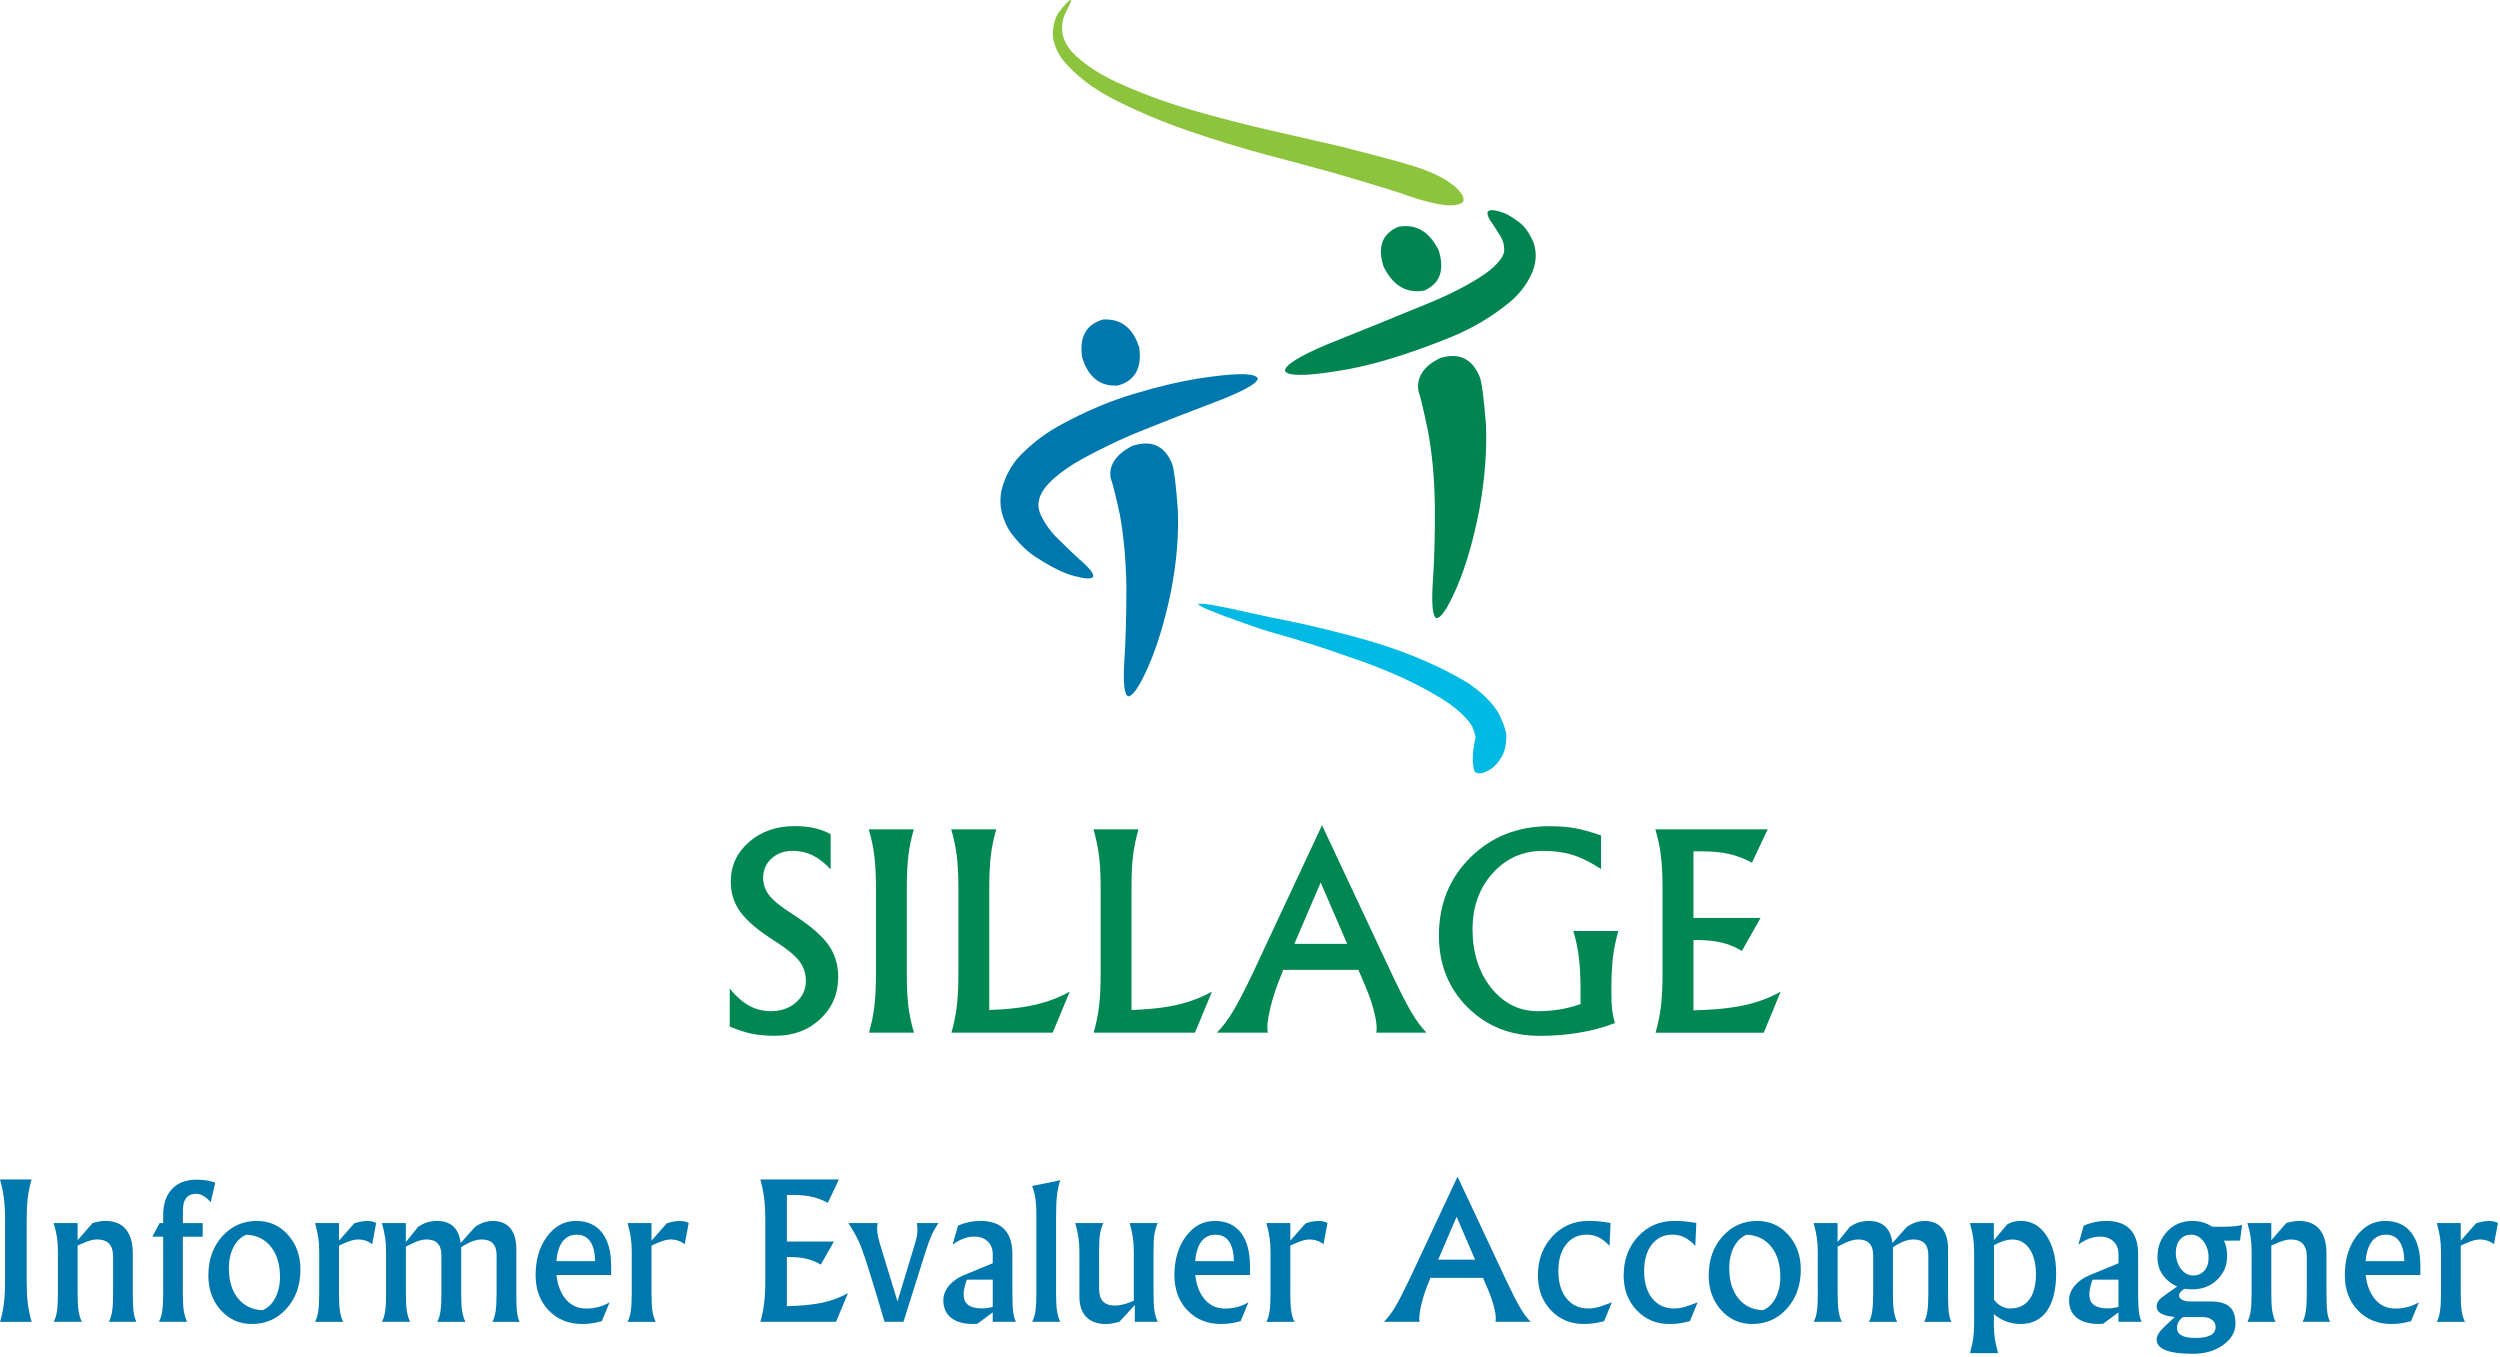 <svg width="315" height="171" viewBox="0 0 315 171" fill="none" xmlns="http://www.w3.org/2000/svg">
<path fill-rule="evenodd" clip-rule="evenodd" d="M134.97 0.015C135 0.101 134.709 0.744 134.111 1.944C133.855 2.542 133.769 3.26 133.855 4.089C133.97 4.918 134.387 5.747 135.101 6.576C136.678 8.208 138.893 9.62 141.746 10.82C144.554 12.051 147.568 13.126 150.798 14.04C154.003 14.955 157.178 15.768 160.322 16.482C163.497 17.2 166.431 17.873 169.118 18.501C174.608 19.902 177.924 20.817 179.069 21.249C180.842 21.877 182.229 22.61 183.233 23.434C184.208 24.293 184.58 24.966 184.348 25.453C183.49 26.192 181.269 25.966 177.698 24.765C176.668 24.363 173.478 23.374 168.128 21.806C165.526 21.088 162.653 20.319 159.509 19.486C156.329 18.627 153.114 17.642 149.854 16.527C146.619 15.412 143.58 14.141 140.717 12.709C137.828 11.278 135.543 9.535 133.85 7.475C133.081 6.39 132.679 5.29 132.649 4.175C132.704 3.09 132.946 2.231 133.378 1.603C134.267 0.432 134.794 -0.1 134.965 0.015" fill="#8CC53D"/>
<path fill-rule="evenodd" clip-rule="evenodd" d="M187.478 26.659C187.704 26.372 188.382 26.433 189.497 26.83C190.04 27.056 190.653 27.432 191.341 27.945C192.084 28.487 192.712 29.356 193.225 30.562C193.687 31.908 193.571 33.294 192.883 34.721C192.225 36.042 191.336 37.152 190.221 38.072C188.046 39.87 185.574 41.347 182.796 42.487C177.13 44.778 172.313 46.209 168.339 46.777C164.421 47.405 162.276 47.395 161.905 46.737C161.879 46.023 163.653 44.903 167.224 43.391C170.886 41.934 175.317 40.131 180.526 37.986C183.103 36.901 185.273 35.756 187.041 34.555C187.9 33.958 188.543 33.365 188.97 32.792C189.372 32.31 189.558 31.838 189.527 31.381C189.527 30.838 189.372 30.296 189.055 29.748C188.739 29.231 188.437 28.759 188.151 28.332C187.553 27.533 187.322 26.975 187.463 26.659" fill="#008551"/>
<path fill-rule="evenodd" clip-rule="evenodd" d="M158.479 47.681C158.454 48.364 156.263 49.51 151.918 51.112C149.803 51.911 147.382 52.855 144.67 53.945C141.927 55.005 139.164 56.291 136.391 57.808C134.99 58.577 133.804 59.395 132.83 60.249C131.83 61.138 131.217 61.967 130.986 62.741C130.73 63.484 130.811 64.268 131.243 65.097C131.67 65.956 132.232 66.759 132.915 67.503C134.342 68.93 135.547 70.08 136.522 70.934C137.461 71.793 137.863 72.375 137.723 72.687C137.522 72.973 136.763 72.948 135.452 72.602C134.131 72.29 132.448 71.456 130.389 70.11C129.359 69.427 128.359 68.437 127.385 67.151C126.897 66.463 126.526 65.664 126.275 64.745C126.013 63.806 125.988 62.816 126.184 61.786C126.702 59.757 127.686 58.099 129.148 56.808C130.489 55.522 131.976 54.437 133.609 53.553C136.869 51.78 139.988 50.464 142.962 49.605C145.905 48.716 148.538 48.093 150.853 47.716C155.6 46.973 158.147 46.958 158.489 47.676" fill="#0078AE"/>
<path fill-rule="evenodd" clip-rule="evenodd" d="M150.974 76.123C151.26 75.922 153.335 76.268 157.193 77.153L160.156 77.796L163.547 78.484C165.893 79.001 168.339 79.599 170.881 80.287C176.115 81.689 180.706 83.547 184.65 85.863C186.538 87.063 187.94 88.405 188.854 89.897C189.598 91.469 189.909 92.524 189.793 93.071C189.763 94.016 189.552 94.814 189.15 95.472C188.749 96.1 188.322 96.577 187.865 96.889C186.925 97.492 186.237 97.602 185.805 97.231C185.463 96.201 185.489 94.814 185.89 93.066C185.976 92.895 185.85 92.398 185.504 91.564C185.046 90.705 184.057 89.721 182.545 88.606C179.225 86.4 175.035 84.461 169.977 82.769C167.571 81.915 165.225 81.141 162.939 80.453L159.679 79.513C158.619 79.167 157.65 78.84 156.761 78.524C153.018 77.213 151.089 76.409 150.969 76.123" fill="#00BAE3"/>
<path fill-rule="evenodd" clip-rule="evenodd" d="M142.138 87.747C141.651 87.46 141.495 85.984 141.666 83.326C141.837 80.639 141.927 77.549 141.927 74.058C141.872 70.597 141.596 67.538 141.108 64.876C140.541 62.274 140.154 60.747 139.953 60.285C139.667 58.657 140.556 57.296 142.61 56.211C145.016 55.382 146.704 56.11 147.674 58.396C147.93 59.084 148.171 61.013 148.402 64.188C148.548 67.362 148.261 70.808 147.543 74.525C146.77 78.243 145.825 81.377 144.715 83.919C143.6 86.461 142.741 87.737 142.138 87.737" fill="#0078AE"/>
<path fill-rule="evenodd" clip-rule="evenodd" d="M180.963 77.881C180.501 77.625 180.36 76.108 180.536 73.335C180.732 70.567 180.822 67.357 180.792 63.725C180.737 60.124 180.435 56.934 179.893 54.161C179.32 51.419 178.933 49.796 178.732 49.309C178.446 47.535 179.36 46.134 181.475 45.109C183.846 44.396 185.509 45.195 186.453 47.51C186.714 48.199 186.971 50.188 187.227 53.473C187.372 56.733 187.101 60.294 186.408 64.157C185.664 68.02 184.725 71.28 183.58 73.943C182.435 76.6 181.565 77.916 180.968 77.886" fill="#008551"/>
<path fill-rule="evenodd" clip-rule="evenodd" d="M143.55 43.818C143.891 46.395 142.997 47.983 140.852 48.58C138.622 48.721 137.12 47.535 136.346 45.019C135.974 42.442 136.859 40.859 139.003 40.257C141.264 40.141 142.781 41.332 143.55 43.818Z" fill="#0078AE"/>
<path fill-rule="evenodd" clip-rule="evenodd" d="M181.259 31.501C182.058 34.018 181.46 35.721 179.461 36.61C177.256 37.007 175.553 36.022 174.352 33.646C173.523 31.16 174.126 29.472 176.156 28.588C178.356 28.161 180.059 29.13 181.259 31.501Z" fill="#008551"/>
<path d="M104.669 109.542C103.901 108.724 103.137 108.136 102.379 107.764C101.62 107.397 100.776 107.207 99.857 107.207C98.787 107.207 97.903 107.533 97.2 108.181C96.502 108.829 96.155 109.643 96.155 110.607C96.155 111.441 96.426 112.195 96.969 112.868C97.496 113.531 98.461 114.299 99.857 115.178C101.972 116.535 103.459 117.801 104.328 118.976C105.187 120.157 105.614 121.528 105.614 123.1C105.614 125.22 104.86 126.988 103.353 128.395C101.851 129.806 99.963 130.509 97.692 130.509C96.552 130.509 95.582 130.424 94.774 130.258C93.97 130.098 93.031 129.796 91.946 129.349V124.557C92.734 125.536 93.548 126.25 94.382 126.712C95.221 127.174 96.14 127.405 97.145 127.405C98.406 127.405 99.45 127.043 100.284 126.315C101.123 125.592 101.54 124.682 101.54 123.592C101.54 122.643 101.259 121.804 100.691 121.071C100.133 120.352 99.134 119.539 97.697 118.619C95.623 117.308 94.171 116.093 93.332 114.968C92.493 113.847 92.076 112.556 92.076 111.105C92.076 109.1 92.84 107.438 94.367 106.101C95.899 104.76 97.823 104.092 100.133 104.092C101.058 104.092 101.887 104.178 102.615 104.343C103.338 104.504 104.021 104.76 104.664 105.107V109.532L104.669 109.542ZM110.371 122.698V111.918C110.371 110.316 110.301 108.965 110.17 107.88C110.044 106.79 109.808 105.664 109.467 104.499H115.138C114.806 105.644 114.58 106.76 114.45 107.85C114.324 108.935 114.259 110.286 114.259 111.918V122.698C114.259 124.311 114.324 125.662 114.45 126.747C114.58 127.837 114.816 128.962 115.163 130.118H109.492C109.818 128.982 110.049 127.867 110.17 126.777C110.301 125.707 110.371 124.346 110.371 122.693V122.698Z" fill="#008752"/>
<path d="M119.88 130.118C120.201 128.982 120.427 127.867 120.558 126.777C120.689 125.687 120.759 124.326 120.759 122.693V111.913C120.759 110.311 120.689 108.96 120.558 107.875C120.422 106.785 120.191 105.66 119.855 104.494H125.526C125.194 105.639 124.968 106.755 124.838 107.845C124.712 108.93 124.647 110.281 124.647 111.913V127.265C126.571 127.189 128.188 127.033 129.504 126.792C131.484 126.431 133.247 125.813 134.789 124.939L133.719 127.526L132.639 130.113H119.87L119.88 130.118Z" fill="#008752"/>
<path d="M137.803 130.118C138.124 128.982 138.35 127.867 138.481 126.777C138.612 125.687 138.682 124.326 138.682 122.693V111.913C138.682 110.311 138.612 108.96 138.481 107.875C138.345 106.785 138.114 105.66 137.778 104.494H143.449C143.118 105.639 142.892 106.755 142.756 107.845C142.63 108.93 142.57 110.281 142.57 111.913V127.265C144.494 127.189 146.111 127.033 147.427 126.792C149.407 126.431 151.17 125.813 152.712 124.939L151.642 127.526L150.562 130.113H137.793L137.803 130.118Z" fill="#008752"/>
<path d="M157.815 122.693L166.576 103.982L175.357 122.693C176.366 124.838 177.195 126.456 177.838 127.551C178.486 128.641 179.119 129.495 179.742 130.118H173.403C173.528 129.61 173.458 128.817 173.202 127.732C172.951 126.642 172.554 125.461 172.006 124.185L171.157 122.206H161.663L161.548 122.583C160.9 124.095 160.397 125.587 160.051 127.048C159.699 128.51 159.604 129.53 159.759 130.118H153.325C154.023 129.419 154.696 128.525 155.354 127.44C156.007 126.345 156.831 124.768 157.815 122.698V122.693ZM166.405 111.195L163.09 118.926H169.746L166.405 111.195Z" fill="#008752"/>
<path d="M193.948 130.515C190.326 130.515 187.312 129.314 184.906 126.913C182.505 124.512 181.304 121.503 181.304 117.881C181.304 113.928 182.63 110.638 185.283 108.025C187.935 105.408 191.255 104.102 195.244 104.102C196.464 104.102 197.519 104.183 198.403 104.343C199.287 104.499 200.398 104.806 201.729 105.263V109.502C200.443 108.653 199.257 108.061 198.172 107.724C197.087 107.382 195.831 107.212 194.405 107.212C191.863 107.212 189.748 108.156 188.06 110.04C186.378 111.918 185.539 114.279 185.539 117.123C185.539 119.966 186.322 122.523 187.895 124.482C189.467 126.436 191.426 127.41 193.787 127.41H193.797C195.681 127.41 197.464 127.114 199.147 126.511V124.723C199.147 123.125 199.076 121.784 198.946 120.694C198.82 119.599 198.584 118.469 198.243 117.303H203.914C203.582 118.449 203.356 119.564 203.226 120.654C203.1 121.739 203.035 123.09 203.035 124.723V125.205C203.035 126.019 203.065 126.702 203.13 127.244C203.201 127.787 203.311 128.345 203.477 128.907C200.684 129.982 197.504 130.52 193.933 130.52H193.943L193.948 130.515Z" fill="#008752"/>
<path d="M208.601 130.118C208.927 128.982 209.153 127.867 209.279 126.777C209.409 125.687 209.48 124.326 209.48 122.693V111.913C209.48 110.311 209.409 108.96 209.279 107.875C209.153 106.785 208.917 105.66 208.575 104.494H222.726L221.741 106.589L220.747 108.694C219.762 108.171 218.793 107.804 217.848 107.593C216.899 107.377 215.754 107.267 214.417 107.267H213.373V115.661H221.827L220.656 117.735L219.476 119.82C218.642 119.318 217.783 118.961 216.889 118.755C215.995 118.544 214.87 118.439 213.518 118.439H213.373V127.305C215.678 127.244 217.587 127.074 219.084 126.802C221.063 126.441 222.821 125.823 224.359 124.949L223.304 127.536L222.224 130.123H208.596L208.601 130.118Z" fill="#008752"/>
<path d="M0.638 161.347V153.812C0.638 152.692 0.588 151.748 0.492 150.989C0.402 150.221 0.236 149.427 0 148.613H3.978C3.747 149.417 3.587 150.201 3.496 150.959C3.406 151.718 3.361 152.672 3.361 153.817V161.352C3.361 162.483 3.406 163.432 3.496 164.201C3.587 164.964 3.752 165.748 3.988 166.556H0.01C0.241 165.763 0.402 164.984 0.492 164.221C0.588 163.467 0.638 162.513 0.638 161.352V161.347ZM7.299 162.905V157.746C7.299 157.073 7.259 156.465 7.183 155.927C7.103 155.39 6.967 154.782 6.766 154.104H9.78V156.269L11.674 154.094C12.307 153.923 12.839 153.833 13.277 153.833C14.407 153.833 15.266 154.184 15.853 154.887C16.441 155.596 16.733 156.62 16.733 157.977V162.905C16.733 163.944 16.763 164.733 16.828 165.26C16.898 165.793 17.019 166.22 17.184 166.546H13.719C13.919 166.165 14.06 165.708 14.135 165.175C14.211 164.638 14.251 163.884 14.251 162.905V158.323C14.251 157.6 14.08 157.057 13.739 156.701C13.402 156.344 12.89 156.168 12.201 156.168C11.724 156.168 11.106 156.344 10.348 156.691L9.78 156.942V162.91C9.78 163.879 9.815 164.633 9.896 165.16C9.981 165.692 10.117 166.155 10.313 166.551H6.766C6.967 166.17 7.108 165.713 7.183 165.18C7.259 164.643 7.299 163.889 7.299 162.91V162.905Z" fill="#0078AE"/>
<path d="M23.042 155.822V162.904C23.042 163.874 23.077 164.627 23.157 165.155C23.243 165.687 23.378 166.149 23.574 166.546H20.028C20.229 166.165 20.369 165.707 20.445 165.175C20.52 164.637 20.56 163.884 20.56 162.904V155.822H19.209V155.792L20.108 154.109H20.56V153.114C20.56 151.708 20.927 150.608 21.67 149.819C22.409 149.03 23.444 148.638 24.78 148.638C25.247 148.638 25.659 148.669 26.026 148.734C26.387 148.789 26.754 148.885 27.126 149.015L26.548 151.487C26.227 151.12 25.92 150.849 25.629 150.683C25.342 150.512 25.041 150.422 24.73 150.422C24.162 150.422 23.74 150.597 23.464 150.944C23.182 151.286 23.047 151.808 23.047 152.511V154.114H25.538V155.832H23.047L23.042 155.822Z" fill="#0078AE"/>
<path d="M31.747 166.823C30.18 166.823 28.869 166.245 27.824 165.085C26.779 163.919 26.252 162.457 26.252 160.699C26.252 158.73 26.829 157.098 27.989 155.792C29.155 154.491 30.612 153.838 32.365 153.838C33.942 153.838 35.248 154.425 36.288 155.596C37.333 156.761 37.855 158.218 37.855 159.971C37.855 161.94 37.273 163.578 36.107 164.879C34.947 166.175 33.495 166.823 31.742 166.823H31.747ZM33.088 165.085C33.756 164.808 34.289 164.291 34.681 163.537C35.077 162.784 35.278 161.905 35.278 160.9C35.278 159.308 34.892 158.037 34.128 157.083C33.369 156.128 32.335 155.626 31.029 155.576C30.36 155.847 29.828 156.364 29.426 157.123C29.034 157.886 28.838 158.765 28.838 159.77C28.838 161.362 29.215 162.633 29.979 163.588C30.747 164.537 31.782 165.039 33.088 165.085Z" fill="#0078AE"/>
<path d="M40.221 162.909V157.751C40.221 157.083 40.181 156.48 40.106 155.952C40.025 155.415 39.89 154.802 39.699 154.109H42.713V156.319L44.637 154.144C45.204 153.943 45.757 153.843 46.289 153.843C46.721 153.843 47.088 153.928 47.399 154.094L46.897 156.771L46.782 156.686C46.314 156.344 45.757 156.173 45.119 156.173C44.642 156.173 44.024 156.349 43.265 156.696L42.713 156.947V162.915C42.713 163.884 42.748 164.637 42.828 165.165C42.904 165.697 43.044 166.16 43.245 166.556H39.699C39.895 166.175 40.03 165.717 40.106 165.185C40.181 164.648 40.221 163.894 40.221 162.915V162.909Z" fill="#0078AE"/>
<path d="M48.645 162.91V157.751C48.645 157.083 48.605 156.48 48.53 155.952C48.449 155.415 48.314 154.802 48.123 154.109H51.137V156.505L52.684 154.581L53.246 154.244C53.784 153.973 54.392 153.838 55.08 153.838C56.065 153.838 56.813 154.144 57.33 154.757C57.722 155.219 57.958 155.842 58.044 156.62L59.887 154.561L60.39 154.27C60.927 153.983 61.495 153.843 62.097 153.843C63.062 153.843 63.79 154.144 64.293 154.752C64.8 155.355 65.056 156.234 65.056 157.389V162.915C65.056 163.969 65.081 164.763 65.142 165.301C65.207 165.833 65.312 166.25 65.478 166.556H62.047C62.243 166.175 62.379 165.718 62.454 165.185C62.529 164.648 62.57 163.894 62.57 162.915V158.163C62.57 157.494 62.414 156.997 62.097 156.666C61.791 156.339 61.314 156.173 60.676 156.173C60.073 156.173 59.42 156.379 58.707 156.781L58.109 157.148V162.915C58.109 163.884 58.144 164.638 58.225 165.165C58.31 165.697 58.446 166.16 58.642 166.556H55.095C55.296 166.175 55.432 165.718 55.502 165.185C55.577 164.648 55.617 163.894 55.617 162.915V158.173C55.617 157.499 55.462 156.997 55.145 156.666C54.839 156.339 54.362 156.173 53.714 156.173C53.161 156.173 52.483 156.384 51.684 156.801L51.142 157.083V162.91C51.142 163.879 51.177 164.633 51.257 165.16C51.343 165.692 51.478 166.155 51.674 166.551H48.128C48.324 166.17 48.459 165.712 48.535 165.18C48.61 164.643 48.65 163.889 48.65 162.91H48.645Z" fill="#0078AE"/>
<path d="M73.359 166.823C71.641 166.823 70.235 166.255 69.13 165.105C68.035 163.954 67.487 162.478 67.487 160.679C67.487 158.72 67.969 157.088 68.929 155.792C69.898 154.491 71.109 153.838 72.561 153.838H72.581C73.997 153.838 75.088 154.33 75.856 155.314C76.625 156.299 77.006 157.7 77.006 159.519V160.649H70.12C70.235 161.774 70.567 162.714 71.104 163.467C71.777 164.406 72.707 164.879 73.877 164.879C74.399 164.879 74.917 164.813 75.424 164.678C75.941 164.537 76.404 164.341 76.816 164.09L75.831 166.466C75.288 166.612 74.846 166.707 74.51 166.747C74.178 166.793 73.791 166.823 73.349 166.823H73.359ZM74.982 158.911C74.967 157.831 74.766 157.002 74.374 156.43C73.982 155.857 73.41 155.571 72.656 155.571H72.666C71.832 155.571 71.195 155.922 70.752 156.625C70.396 157.188 70.18 157.952 70.104 158.906H74.982V158.911Z" fill="#0078AE"/>
<path d="M79.599 162.909V157.751C79.599 157.083 79.558 156.48 79.483 155.952C79.403 155.415 79.267 154.802 79.076 154.109H82.09V156.319L84.014 154.144C84.582 153.943 85.134 153.843 85.667 153.843C86.099 153.843 86.465 153.928 86.777 154.094L86.275 156.771L86.159 156.686C85.692 156.344 85.134 156.173 84.496 156.173C84.019 156.173 83.401 156.349 82.643 156.696L82.09 156.947V162.915C82.09 163.884 82.125 164.637 82.206 165.165C82.281 165.697 82.422 166.16 82.623 166.556H79.076C79.272 166.175 79.408 165.717 79.483 165.185C79.558 164.648 79.599 163.894 79.599 162.915V162.909Z" fill="#0078AE"/>
<path d="M95.809 166.551C96.03 165.758 96.185 164.979 96.281 164.216C96.376 163.447 96.427 162.493 96.427 161.347V153.812C96.427 152.692 96.376 151.748 96.281 150.989C96.19 150.221 96.03 149.427 95.799 148.613H105.699L105.011 150.08L104.308 151.557C103.625 151.195 102.952 150.939 102.289 150.793C101.626 150.643 100.822 150.562 99.882 150.562H99.149V156.435H105.072L103.419 159.343C102.836 158.996 102.238 158.745 101.61 158.6C100.988 158.454 100.204 158.379 99.255 158.379H99.149V164.582C100.767 164.537 102.103 164.417 103.148 164.226C104.534 163.975 105.765 163.543 106.84 162.93L106.096 164.738L105.343 166.546H95.809V166.551Z" fill="#0078AE"/>
<path d="M108.979 158.469C108.708 157.625 108.422 156.887 108.12 156.249C107.819 155.616 107.412 154.897 106.905 154.104H110.587C110.516 154.511 110.501 154.902 110.547 155.284C110.587 155.661 110.697 156.143 110.873 156.731L113.083 163.974L115.279 156.731C115.444 156.188 115.545 155.726 115.58 155.35C115.615 154.968 115.595 154.551 115.52 154.104H118.252C117.916 154.591 117.624 155.103 117.383 155.641C117.147 156.173 116.886 156.872 116.61 157.746L113.837 166.546H111.451C110.743 164.12 110.115 162.035 109.567 160.297L108.979 158.464V158.469Z" fill="#0078AE"/>
<path d="M122.648 166.823C121.432 166.823 120.498 166.566 119.845 166.049C119.187 165.527 118.86 164.788 118.86 163.829C118.86 163.186 119.091 162.583 119.548 162.02C120.01 161.458 120.633 161.011 121.422 160.679L125.084 159.172V158.032C125.084 157.359 124.873 156.816 124.456 156.42C124.039 156.018 123.471 155.812 122.763 155.812C122.301 155.812 121.859 155.892 121.432 156.053C121.005 156.209 120.538 156.46 120.031 156.816L120.709 154.43C121.196 154.219 121.673 154.074 122.13 153.978C122.592 153.883 123.055 153.833 123.522 153.833C124.868 153.833 125.878 154.184 126.546 154.887C127.219 155.586 127.56 156.63 127.56 158.027V162.905C127.56 163.944 127.591 164.733 127.656 165.26C127.721 165.793 127.842 166.22 128.012 166.546H125.084V165.356L123.15 166.798L122.648 166.818V166.823ZM125.084 164.668V161.237H121.884C121.804 161.237 121.708 161.473 121.593 161.94C121.472 162.402 121.417 162.789 121.417 163.1C121.417 163.688 121.608 164.125 121.985 164.417C122.366 164.708 122.944 164.859 123.713 164.859C124.185 164.859 124.637 164.793 125.074 164.668H125.094H125.084Z" fill="#0078AE"/>
<path d="M130.584 162.909V153.074C130.584 152.265 130.544 151.592 130.469 151.055C130.389 150.517 130.253 149.975 130.052 149.432L131.83 149.075L133.598 148.709C133.403 149.276 133.262 149.909 133.181 150.603C133.101 151.296 133.066 152.24 133.066 153.441V162.909C133.066 163.879 133.101 164.632 133.181 165.16C133.267 165.692 133.403 166.154 133.598 166.551H130.052C130.253 166.17 130.394 165.712 130.469 165.18C130.544 164.642 130.584 163.889 130.584 162.909Z" fill="#0078AE"/>
<path d="M138.486 157.751V162.387C138.486 163.105 138.647 163.638 138.978 163.99C139.315 164.331 139.822 164.502 140.505 164.502C141.043 164.502 141.691 164.356 142.454 164.06L142.861 163.894V157.751C142.861 157.078 142.821 156.47 142.746 155.932C142.665 155.395 142.53 154.787 142.339 154.109H145.885C145.679 154.506 145.539 154.973 145.458 155.51C145.378 156.043 145.343 156.786 145.343 157.751V162.91C145.343 163.879 145.378 164.633 145.458 165.16C145.544 165.692 145.684 166.155 145.885 166.551H142.987V164.437L141.028 166.561C140.315 166.742 139.782 166.833 139.425 166.833C138.3 166.833 137.451 166.536 136.874 165.944C136.291 165.351 136.005 164.487 136.005 163.347V157.746C136.005 157.078 135.964 156.475 135.889 155.947C135.809 155.41 135.673 154.797 135.482 154.104H139.029C138.823 154.501 138.682 154.968 138.602 155.505C138.521 156.038 138.486 156.781 138.486 157.746V157.751Z" fill="#0078AE"/>
<path d="M153.847 166.823C152.129 166.823 150.723 166.255 149.618 165.105C148.523 163.954 147.975 162.478 147.975 160.679C147.975 158.72 148.457 157.088 149.417 155.792C150.386 154.491 151.597 153.838 153.049 153.838H153.069C154.485 153.838 155.575 154.33 156.344 155.314C157.112 156.299 157.494 157.7 157.494 159.519V160.649H150.607C150.723 161.774 151.054 162.714 151.592 163.467C152.265 164.406 153.194 164.879 154.365 164.879C154.887 164.879 155.404 164.813 155.912 164.678C156.429 164.537 156.891 164.341 157.303 164.09L156.319 166.466C155.776 166.612 155.334 166.707 155.003 166.747C154.671 166.793 154.284 166.823 153.842 166.823H153.847ZM155.47 158.911C155.455 157.831 155.254 157.002 154.862 156.43C154.47 155.857 153.898 155.571 153.144 155.571H153.154C152.32 155.571 151.682 155.922 151.24 156.625C150.884 157.188 150.668 157.952 150.592 158.906H155.47V158.911Z" fill="#0078AE"/>
<path d="M160.086 162.909V157.751C160.086 157.083 160.046 156.48 159.971 155.952C159.89 155.415 159.755 154.802 159.564 154.109H162.578V156.319L164.502 154.144C165.074 153.943 165.622 153.843 166.154 153.843C166.586 153.843 166.953 153.928 167.264 154.094L166.762 156.771L166.647 156.686C166.179 156.344 165.622 156.173 164.984 156.173C164.507 156.173 163.889 156.349 163.13 156.696L162.578 156.947V162.915C162.578 163.884 162.613 164.637 162.693 165.165C162.769 165.697 162.909 166.16 163.11 166.556H159.564C159.76 166.175 159.895 165.717 159.971 165.185C160.046 164.648 160.086 163.894 160.086 162.915V162.909Z" fill="#0078AE"/>
<path d="M177.517 161.347L183.65 148.257L189.794 161.347C190.507 162.854 191.085 163.995 191.532 164.758C191.984 165.522 192.426 166.114 192.863 166.546H188.427C188.518 166.19 188.472 165.632 188.292 164.874C188.116 164.115 187.834 163.286 187.453 162.392L186.855 161.011H180.219L180.134 161.272C179.672 162.332 179.32 163.377 179.079 164.401C178.833 165.421 178.768 166.134 178.878 166.546H174.377C174.864 166.059 175.342 165.436 175.799 164.673C176.251 163.904 176.824 162.799 177.517 161.342V161.347ZM183.535 153.31L181.209 158.72H185.865L183.53 153.31H183.535Z" fill="#0078AE"/>
<path d="M202.131 166.466C201.563 166.612 201.106 166.707 200.759 166.747C200.418 166.793 200.011 166.823 199.534 166.823C197.881 166.823 196.505 166.245 195.41 165.085C194.32 163.929 193.777 162.467 193.777 160.709C193.777 158.74 194.38 157.108 195.585 155.802C196.801 154.491 198.318 153.833 200.147 153.833C200.634 153.833 201.061 153.853 201.422 153.883C201.784 153.918 202.286 153.993 202.929 154.104L202.804 156.982C202.342 156.485 201.885 156.128 201.433 155.902C200.975 155.681 200.478 155.566 199.936 155.566C198.841 155.566 197.966 155.982 197.318 156.811C196.676 157.635 196.354 158.755 196.354 160.172C196.354 161.588 196.696 162.754 197.379 163.603C198.062 164.447 198.981 164.869 200.142 164.869C200.538 164.869 200.95 164.813 201.377 164.703C201.799 164.587 202.377 164.376 203.105 164.085L202.121 166.461L202.131 166.466Z" fill="#0078AE"/>
<path d="M212.936 166.466C212.368 166.612 211.911 166.707 211.564 166.747C211.223 166.793 210.816 166.823 210.339 166.823C208.686 166.823 207.31 166.245 206.215 165.085C205.125 163.929 204.582 162.467 204.582 160.709C204.582 158.74 205.185 157.108 206.39 155.802C207.606 154.491 209.123 153.833 210.952 153.833C211.439 153.833 211.866 153.853 212.227 153.883C212.589 153.918 213.091 153.993 213.734 154.104L213.609 156.982C213.147 156.485 212.69 156.128 212.237 155.902C211.78 155.681 211.283 155.566 210.741 155.566C209.645 155.566 208.771 155.982 208.123 156.811C207.48 157.635 207.159 158.755 207.159 160.172C207.159 161.588 207.501 162.754 208.184 163.603C208.867 164.447 209.786 164.869 210.947 164.869C211.343 164.869 211.755 164.813 212.182 164.703C212.604 164.587 213.182 164.376 213.91 164.085L212.926 166.461L212.936 166.466Z" fill="#0078AE"/>
<path d="M220.792 166.823C219.225 166.823 217.914 166.245 216.869 165.085C215.824 163.919 215.297 162.457 215.297 160.699C215.297 158.73 215.874 157.098 217.035 155.792C218.2 154.491 219.657 153.838 221.41 153.838C222.987 153.838 224.293 154.425 225.333 155.596C226.378 156.761 226.9 158.218 226.9 159.971C226.9 161.94 226.318 163.578 225.152 164.879C223.992 166.175 222.54 166.823 220.787 166.823H220.792ZM222.133 165.085C222.801 164.808 223.334 164.291 223.726 163.537C224.122 162.784 224.323 161.905 224.323 160.9C224.323 159.308 223.937 158.037 223.173 157.083C222.415 156.128 221.38 155.626 220.074 155.576C219.406 155.847 218.868 156.364 218.471 157.123C218.08 157.886 217.884 158.765 217.884 159.77C217.884 161.362 218.26 162.633 219.024 163.588C219.792 164.537 220.827 165.039 222.133 165.085Z" fill="#0078AE"/>
<path d="M229.04 162.91V157.751C229.04 157.083 229 156.48 228.925 155.952C228.844 155.415 228.709 154.802 228.518 154.109H231.532V156.505L233.079 154.581L233.647 154.244C234.184 153.973 234.792 153.838 235.48 153.838C236.465 153.838 237.213 154.144 237.73 154.757C238.122 155.219 238.358 155.842 238.444 156.62L240.287 154.561L240.79 154.27C241.327 153.983 241.895 153.843 242.498 153.843C243.462 153.843 244.19 154.144 244.693 154.752C245.2 155.355 245.456 156.234 245.456 157.389V162.915C245.456 163.969 245.481 164.763 245.542 165.301C245.607 165.833 245.712 166.25 245.878 166.556H242.447C242.643 166.175 242.779 165.718 242.854 165.185C242.93 164.648 242.97 163.894 242.97 162.915V158.163C242.97 157.494 242.814 156.997 242.498 156.666C242.191 156.339 241.714 156.173 241.076 156.173C240.473 156.173 239.82 156.379 239.107 156.781L238.509 157.148V162.915C238.509 163.884 238.544 164.638 238.625 165.165C238.71 165.697 238.846 166.16 239.042 166.556H235.495C235.696 166.175 235.832 165.718 235.902 165.185C235.977 164.648 236.018 163.894 236.018 162.915V158.173C236.018 157.499 235.862 156.997 235.545 156.666C235.239 156.339 234.762 156.173 234.114 156.173C233.561 156.173 232.883 156.384 232.084 156.801L231.542 157.083V162.91C231.542 163.879 231.577 164.633 231.657 165.16C231.743 165.692 231.878 166.155 232.074 166.551H228.528C228.724 166.17 228.859 165.712 228.935 165.18C229.01 164.643 229.05 163.889 229.05 162.91H229.04Z" fill="#0078AE"/>
<path d="M248.737 157.751C248.737 157.083 248.696 156.48 248.621 155.952C248.541 155.415 248.405 154.802 248.214 154.109H251.228V156.274L252.911 154.265L253.227 154.109C253.624 153.928 254.096 153.838 254.649 153.838C255.97 153.838 257.035 154.45 257.849 155.681C258.667 156.912 259.074 158.504 259.074 160.473C259.074 162.442 258.688 164.07 257.914 165.17C257.14 166.275 256.035 166.823 254.599 166.823C253.308 166.813 252.182 166.401 251.228 165.577V166.863C251.228 167.526 251.263 168.124 251.344 168.651C251.429 169.189 251.565 169.801 251.761 170.495H248.214C248.41 169.816 248.546 169.209 248.621 168.671C248.696 168.139 248.737 167.536 248.737 166.863V157.746V157.751ZM253.323 164.859C254.342 164.859 255.126 164.492 255.689 163.748C256.246 163.005 256.528 161.945 256.528 160.569C256.528 159.192 256.256 158.147 255.724 157.359C255.186 156.57 254.458 156.178 253.549 156.178C253.087 156.178 252.569 156.299 251.992 156.535C251.745 156.635 251.494 156.756 251.238 156.902V163.758C251.806 164.497 252.499 164.869 253.333 164.869L253.323 164.859Z" fill="#0078AE"/>
<path d="M264.489 166.823C263.274 166.823 262.339 166.566 261.686 166.049C261.028 165.527 260.702 164.788 260.702 163.829C260.702 163.186 260.933 162.583 261.395 162.02C261.857 161.458 262.48 161.011 263.269 160.679L266.931 159.172V158.032C266.931 157.359 266.72 156.816 266.303 156.42C265.886 156.018 265.318 155.812 264.605 155.812C264.143 155.812 263.701 155.892 263.274 156.053C262.847 156.209 262.38 156.46 261.872 156.816L262.55 154.43C263.038 154.219 263.515 154.074 263.972 153.978C264.434 153.883 264.896 153.833 265.363 153.833C266.71 153.833 267.719 154.184 268.387 154.887C269.061 155.586 269.402 156.63 269.402 158.027V162.905C269.402 163.944 269.432 164.733 269.498 165.26C269.563 165.793 269.683 166.22 269.854 166.546H266.926V165.356L264.992 166.798L264.489 166.818V166.823ZM266.926 164.668V161.237H263.726C263.646 161.237 263.55 161.473 263.435 161.94C263.314 162.402 263.259 162.789 263.259 163.1C263.259 163.688 263.445 164.125 263.826 164.417C264.208 164.708 264.786 164.859 265.554 164.859C266.027 164.859 266.479 164.793 266.916 164.668H266.936H266.926Z" fill="#0078AE"/>
<path d="M274.551 163.221C274.551 163.432 274.677 163.613 274.938 163.763C275.194 163.909 275.515 163.985 275.902 163.985H278.58C279.645 163.985 280.428 164.211 280.925 164.653C281.418 165.09 281.669 165.793 281.669 166.757C281.669 167.822 281.146 168.726 280.112 169.47C279.077 170.208 277.811 170.58 276.304 170.58C274.797 170.58 273.637 170.429 272.873 170.128C272.115 169.827 271.733 169.374 271.733 168.767C271.733 168.46 271.884 168.119 272.185 167.742C272.491 167.365 273.104 166.762 274.029 165.934C273.386 165.878 272.878 165.773 272.501 165.607C271.989 165.391 271.738 165.059 271.738 164.602C271.738 164.266 271.874 163.969 272.145 163.703C272.421 163.432 273.149 162.899 274.32 162.101C273.873 161.905 273.461 161.639 273.084 161.297C272.25 160.539 271.838 159.579 271.838 158.419C271.838 157.108 272.25 156.018 273.084 155.144C273.913 154.275 274.958 153.838 276.224 153.838C277.178 153.838 278.017 154.084 278.745 154.571H280.031C280.524 154.571 281.011 154.551 281.488 154.511C281.97 154.465 282.307 154.405 282.503 154.345L282.242 156.314L280.222 156.324C280.488 156.882 280.619 157.515 280.619 158.228C280.619 159.443 280.202 160.453 279.363 161.252C278.524 162.056 277.48 162.457 276.224 162.457C275.902 162.457 275.591 162.432 275.294 162.382C275.088 162.473 274.918 162.603 274.772 162.769C274.631 162.93 274.561 163.08 274.561 163.231L274.551 163.221ZM276.078 155.571C275.49 155.571 275.023 155.782 274.677 156.198C274.325 156.61 274.154 157.163 274.154 157.851C274.154 158.635 274.365 159.303 274.792 159.87C275.224 160.433 275.746 160.709 276.349 160.709H276.339C276.932 160.709 277.399 160.508 277.751 160.102C278.107 159.69 278.283 159.137 278.283 158.449C278.283 157.65 278.067 156.967 277.645 156.409C277.218 155.852 276.696 155.571 276.088 155.571H276.078ZM274.29 167.26C274.29 167.707 274.481 168.038 274.857 168.254C275.234 168.47 275.822 168.581 276.615 168.581C277.485 168.581 278.128 168.465 278.539 168.234C278.956 168.008 279.167 167.662 279.167 167.199C279.167 166.823 279.017 166.526 278.715 166.3C278.424 166.069 278.017 165.954 277.5 165.954H275.053C274.842 166.094 274.661 166.29 274.511 166.541C274.365 166.792 274.29 167.034 274.29 167.265V167.26Z" fill="#0078AE"/>
<path d="M283.703 162.91V157.751C283.703 157.078 283.663 156.47 283.588 155.932C283.507 155.395 283.372 154.787 283.171 154.109H286.185V156.274L288.079 154.099C288.712 153.928 289.244 153.838 289.681 153.838C290.811 153.838 291.67 154.189 292.258 154.892C292.846 155.601 293.137 156.625 293.137 157.982V162.91C293.137 163.949 293.167 164.738 293.232 165.265C293.298 165.798 293.418 166.225 293.589 166.551H290.123C290.324 166.17 290.465 165.712 290.54 165.18C290.615 164.643 290.656 163.889 290.656 162.91V158.328C290.656 157.605 290.485 157.062 290.143 156.706C289.807 156.349 289.294 156.173 288.606 156.173C288.129 156.173 287.511 156.349 286.752 156.696L286.185 156.947V162.915C286.185 163.884 286.22 164.638 286.3 165.165C286.386 165.697 286.521 166.16 286.717 166.556H283.171C283.372 166.175 283.512 165.718 283.588 165.185C283.663 164.648 283.703 163.894 283.703 162.915V162.91Z" fill="#0078AE"/>
<path d="M301.32 166.823C299.602 166.823 298.195 166.255 297.09 165.105C295.995 163.954 295.448 162.478 295.448 160.679C295.448 158.72 295.93 157.088 296.889 155.792C297.859 154.491 299.07 153.838 300.521 153.838H300.541C301.958 153.838 303.048 154.33 303.817 155.314C304.585 156.299 304.967 157.7 304.967 159.519V160.649H298.08C298.195 161.774 298.527 162.714 299.065 163.467C299.738 164.406 300.667 164.879 301.837 164.879C302.36 164.879 302.877 164.813 303.385 164.678C303.902 164.537 304.364 164.341 304.776 164.09L303.791 166.466C303.249 166.612 302.807 166.707 302.47 166.747C302.139 166.793 301.752 166.823 301.31 166.823H301.32ZM302.942 158.911C302.927 157.831 302.726 157.002 302.335 156.43C301.943 155.857 301.37 155.571 300.617 155.571H300.627C299.793 155.571 299.155 155.922 298.713 156.625C298.356 157.188 298.14 157.952 298.065 158.906H302.942V158.911Z" fill="#0078AE"/>
<path d="M307.564 162.909V157.751C307.564 157.083 307.523 156.48 307.448 155.952C307.368 155.415 307.232 154.802 307.041 154.109H310.055V156.319L311.979 154.144C312.547 153.943 313.099 153.843 313.632 153.843C314.064 153.843 314.43 153.928 314.742 154.094L314.24 156.771L314.124 156.686C313.657 156.344 313.099 156.173 312.461 156.173C311.984 156.173 311.366 156.349 310.608 156.696L310.055 156.947V162.915C310.055 163.884 310.09 164.637 310.171 165.165C310.246 165.697 310.387 166.16 310.588 166.556H307.041C307.237 166.175 307.373 165.717 307.448 165.185C307.523 164.648 307.564 163.894 307.564 162.915V162.909Z" fill="#0078AE"/>
</svg>
